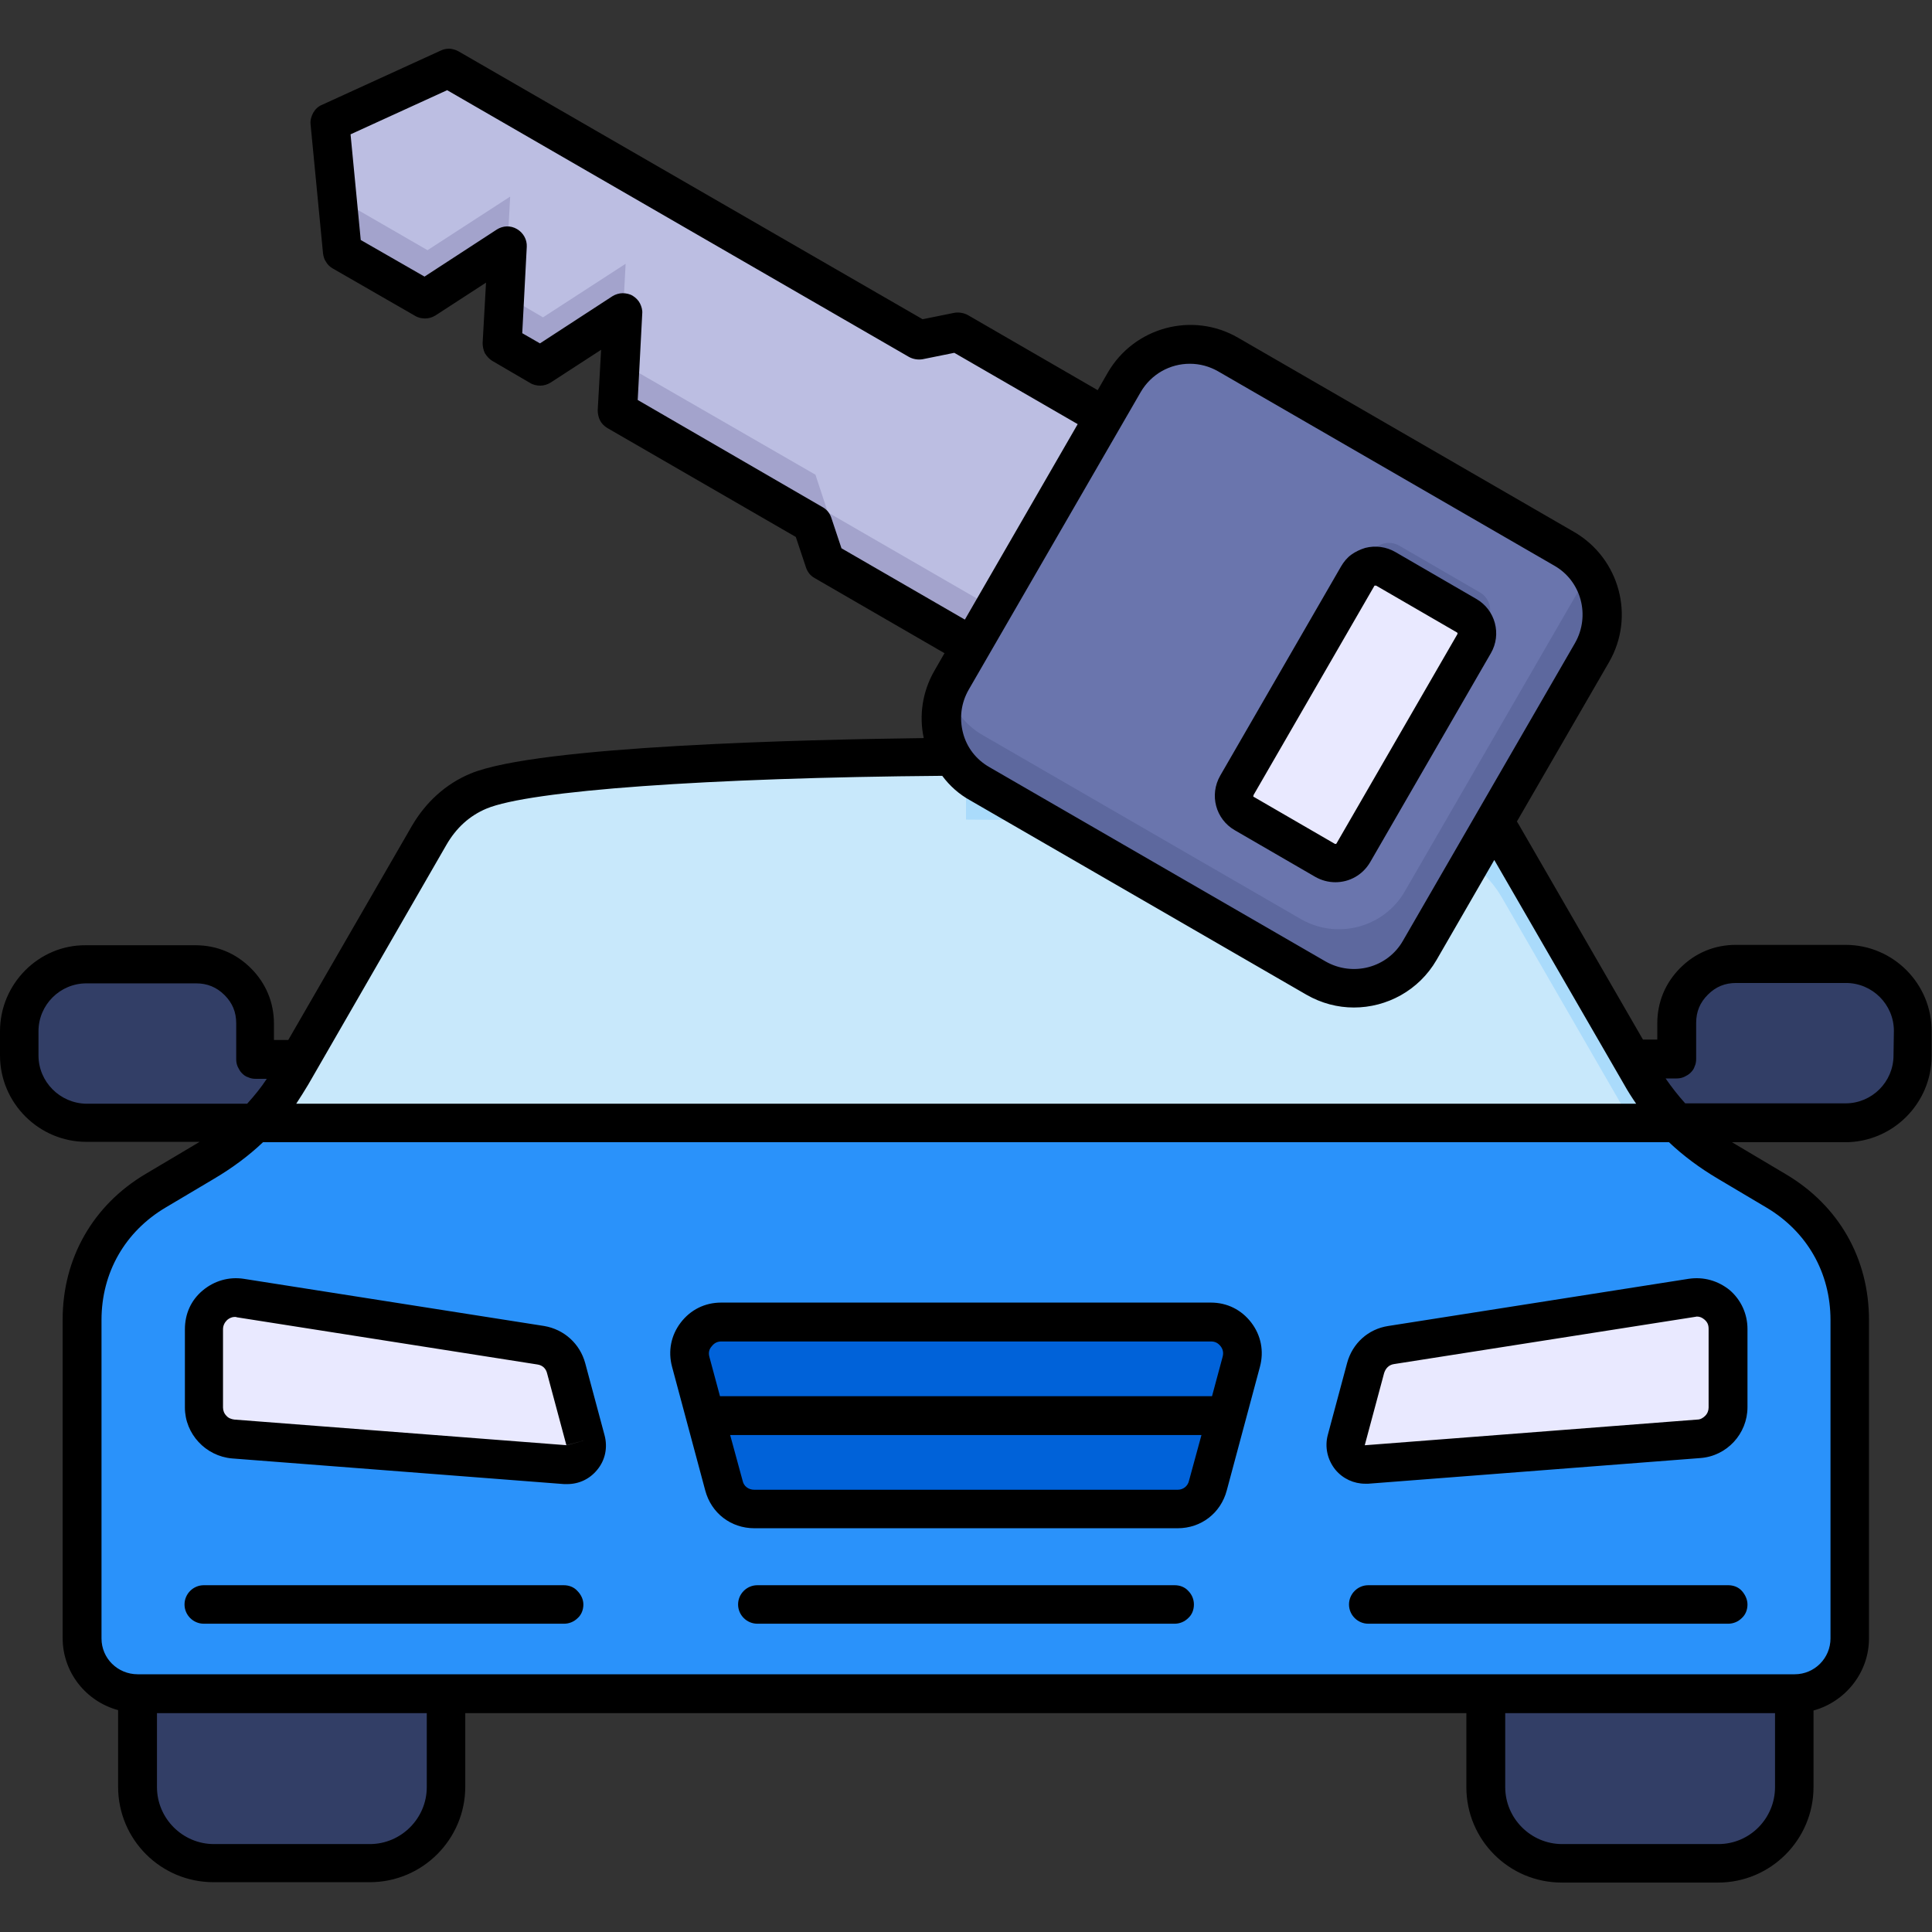 <?xml version="1.0" encoding="utf-8"?>
<!-- Generator: Adobe Illustrator 24.3.0, SVG Export Plug-In . SVG Version: 6.00 Build 0)  -->
<svg version="1.1" id="Layer_1" xmlns="http://www.w3.org/2000/svg" xmlns:xlink="http://www.w3.org/1999/xlink" x="0px" y="0px"
	 viewBox="0 0 512 512" style="enable-background:new 0 0 512 512;" xml:space="preserve">
<rect x="0" y="0" width="512" height="512" fill="#333333" stroke="none"/>
<style type="text/css">
	.st0{fill:#323E66;}
	.st1{fill-rule:evenodd;clip-rule:evenodd;fill:#323E66;}
	.st2{fill-rule:evenodd;clip-rule:evenodd;fill:#2A92FA;}
	.st3{fill-rule:evenodd;clip-rule:evenodd;fill:#C8E8FB;}
	.st4{fill-rule:evenodd;clip-rule:evenodd;fill:#AADBFB;}
	.st5{fill-rule:evenodd;clip-rule:evenodd;fill:#0062D9;}
	.st6{fill-rule:evenodd;clip-rule:evenodd;fill:#E9E9FF;}
	.st7{fill-rule:evenodd;clip-rule:evenodd;fill:#A3A3CC;}
	.st8{fill-rule:evenodd;clip-rule:evenodd;fill:#BCBEE2;}
	.st9{fill-rule:evenodd;clip-rule:evenodd;fill:#5D689E;}
	.st10{fill-rule:evenodd;clip-rule:evenodd;fill:#6A75AD;}
	.st11{fill-rule:evenodd;clip-rule:evenodd;}
</style>
<path class="st0" d="M98.1,401.1H56.7c-11.1,0-20.2,9-20.2,20.2v52.3c0,11.1,9,20.2,20.2,20.2h41.4c11.1,0,20.2-9,20.2-20.2v-52.3
	C118.3,410.1,109.2,401.1,98.1,401.1z"/>
<path class="st1" d="M22.9,297.5h65.2v-16.8H67.7l0-9.5c0-4.3-1.5-8.1-4.6-11.1c-3.1-3.1-6.8-4.6-11.1-4.6l-29.1,0
	c-9.8,0-17.8,8-17.8,17.8v6.4C5.1,289.5,13.1,297.5,22.9,297.5L22.9,297.5z M489.1,297.5h-65.2v-16.8h20.5l0-9.5
	c0-4.3,1.5-8.1,4.6-11.1c3.1-3.1,6.8-4.6,11.1-4.6l29.1,0c9.8,0,17.8,8,17.8,17.8v6.4C506.9,289.5,498.9,297.5,489.1,297.5
	L489.1,297.5z"/>
<path class="st0" d="M455.4,401.1h-41.4c-11.1,0-20.2,9-20.2,20.2v52.3c0,11.1,9,20.2,20.2,20.2h41.4c11.1,0,20.2-9,20.2-20.2v-52.3
	C475.5,410.1,466.5,401.1,455.4,401.1z"/>
<path class="st2" d="M490.2,434.2v-84.4c0-14.4-7.1-26.8-19.5-34.2L458,308c-10-5.9-17.4-13.1-23.2-23.2l-2.4-4.1H79.6l-2.4,4.1
	C71.4,294.9,64.1,302,54,308l-12.8,7.6c-12.4,7.4-19.5,19.8-19.5,34.2v84.4c0,8.1,6.6,14.7,14.7,14.7h439.1
	C483.6,448.9,490.2,442.3,490.2,434.2z"/>
<path class="st2" d="M490.2,434.2v-84.4c0-14.4-7.1-26.8-19.5-34.2L458,308c-10-5.9-17.4-13.1-23.2-23.2l-2.4-4.1H256v168.2h219.5
	C483.6,448.9,490.2,442.3,490.2,434.2L490.2,434.2z"/>
<path class="st3" d="M444.4,297.5c-3.6-3.7-6.8-7.9-9.6-12.7l-36.7-63.5c-3.1-5.4-7.6-9.4-13-11.6c-14-5.8-70.2-8.8-129.1-9.1
	c-58.9,0.3-115.1,3.3-129.1,9.1c-5.4,2.3-9.9,6.2-13,11.6l-36.7,63.5c-2.8,4.9-6,9-9.6,12.7H444.4z"/>
<path class="st3" d="M79.5,297.5h353.1l-34.4-59.6c-3.1-5.4-7.6-9.4-13-11.6c-14-5.8-70.2-8.8-129.1-9.1
	c-58.9,0.3-115.1,3.3-129.1,9.1c-5.4,2.3-9.9,6.2-13,11.6L79.5,297.5z"/>
<path class="st4" d="M444.4,297.5c-3.6-3.7-6.8-7.9-9.6-12.7l-36.7-63.5c-3.1-5.4-7.6-9.4-13-11.6c-14-5.8-70.2-8.8-129.1-9.1v97
	H444.4z"/>
<path class="st3" d="M256,217.2v80.4h176.5l-34.4-59.6c-3.1-5.4-7.6-9.4-13-11.6C371.1,220.4,314.9,217.5,256,217.2z"/>
<path class="st5" d="M183,360.9l8.8,32.8c1,3.7,4.2,6.2,8.1,6.2h112.1c3.8,0,7.1-2.5,8.1-6.2l8.8-32.8c0.7-2.6,0.2-5.1-1.4-7.3
	c-1.6-2.1-4-3.3-6.6-3.3H191.1c-2.7,0-5,1.1-6.6,3.3C182.9,355.7,182.3,358.3,183,360.9L183,360.9z"/>
<path class="st5" d="M256,399.9h56.1c3.8,0,7.1-2.5,8.1-6.2l8.8-32.8c0.7-2.6,0.2-5.1-1.4-7.3c-1.6-2.1-4-3.3-6.6-3.3H256L256,399.9
	L256,399.9z"/>
<path class="st6" d="M63.7,343.9l79.6,12.5c3.3,0.5,5.9,2.8,6.8,6.1l5.1,19c0.5,1.7,0.1,3.4-1,4.7c-1.1,1.3-2.7,2-4.4,1.9l-88-6.8
	c-2.1-0.2-4.1-1.1-5.5-2.7c-1.4-1.6-2.2-3.6-2.2-5.7v-20.7c0-2.5,1-4.7,2.9-6.4C58.9,344.2,61.2,343.6,63.7,343.9z"/>
<path class="st6" d="M448.3,343.9l-79.6,12.5c-3.3,0.5-5.9,2.8-6.8,6.1l-5.1,19c-0.5,1.7-0.1,3.4,1,4.7c1.1,1.3,2.7,2,4.4,1.9
	l88-6.8c2.1-0.2,4.1-1.1,5.5-2.7c1.4-1.6,2.2-3.6,2.2-5.7v-20.7c0-2.5-1-4.7-2.9-6.4C453.1,344.2,450.8,343.6,448.3,343.9
	L448.3,343.9z"/>
<path class="st7" d="M309.8,120.4l-56-32.3l-10.3,2.1l-124.7-72L87.5,32.5l3.3,34.2l21.9,12.6l21.9-14.2l-1.4,26.1l10.1,5.9
	l21.9-14.2l-1.4,26.1l51.7,29.8l3.3,10l56,32.3L309.8,120.4z"/>
<path class="st8" d="M309.8,120.4l-56-32.3l-10.3,2.1l-124.7-72L87.5,32.5l1.9,20l23.9,13.8l21.9-14.2l-1.4,26.1l10.1,5.9l21.9-14.2
	l-1.4,26.1l51.7,29.8l3.3,10l61.1,35.3L309.8,120.4z"/>
<path class="st9" d="M325.4,94l89.1,51.5c9.6,5.5,12.9,17.9,7.4,27.5l-45.6,78.9c-5.5,9.6-17.9,12.9-27.5,7.4l-89.1-51.5
	c-9.6-5.5-12.9-17.9-7.4-27.5l45.6-78.9C303.4,91.7,315.8,88.4,325.4,94z"/>
<path class="st10" d="M325.4,94l89.1,51.5c2.2,1.3,4.2,3,5.8,5.1c-0.4,2.4-1.2,4.6-2.4,6.7l-45.6,78.9c-5.5,9.6-17.9,12.9-27.5,7.4
	l-84.4-48.8c-4.7-2.7-7.9-7.1-9.3-12c0.3-0.8,0.7-1.7,1.2-2.5l45.6-78.9C303.4,91.7,315.8,88.4,325.4,94L325.4,94z"/>
<path class="st9" d="M370.8,144.6l21.4,12.4c2.6,1.5,3.5,4.9,2,7.5l-32,55.4c-1.5,2.6-4.9,3.5-7.5,2l-21.4-12.4
	c-2.6-1.5-3.5-4.9-2-7.5l32-55.4C364.8,144,368.2,143.1,370.8,144.6z"/>
<path class="st6" d="M367.2,150.8l21.4,12.4c2.6,1.5,3.5,4.9,2,7.5l-32,55.4c-1.5,2.6-4.9,3.5-7.5,2l-21.4-12.4
	c-2.6-1.5-3.5-4.9-2-7.5l32-55.4C361.3,150.1,364.6,149.2,367.2,150.8z"/>
<path class="st11" d="M332.2,210.7l32-55.4c0-0.1,0.1-0.1,0.1-0.1c0.1,0,0.1,0,0.2,0c0.1,0,0.1,0,0.2,0l21.4,12.4
	c0.2,0.1,0.2,0.3,0.1,0.5l-32,55.4c-0.1,0.2-0.3,0.2-0.5,0.1l-21.4-12.4c-0.1,0-0.1-0.1-0.2-0.2
	C332.2,210.9,332.2,210.8,332.2,210.7z M327.2,220l21.4,12.4c1.6,0.9,3.4,1.4,5.3,1.4c3.7,0,7.2-1.9,9.2-5.3l32-55.4
	c2.9-5,1.2-11.5-3.9-14.4l-21.4-12.4c-2.4-1.4-5.3-1.8-8-1.1c-1.3,0.4-2.6,1-3.7,1.8c-1.1,0.8-2,1.9-2.7,3.1l-32,55.4
	C320.4,210.7,322.2,217.1,327.2,220z M316.4,425.2c0,1.4-0.5,2.7-1.5,3.6c-1,1-2.3,1.5-3.6,1.5H200.7c-2.8,0-5.1-2.3-5.1-5.1
	s2.3-5.1,5.1-5.1h110.6c1.4,0,2.7,0.5,3.6,1.5C315.9,422.6,316.4,423.9,316.4,425.2z M463.1,425.2c0,1.4-0.5,2.7-1.5,3.6
	c-1,1-2.3,1.5-3.6,1.5h-95.4c-2.8,0-5.1-2.3-5.1-5.1s2.3-5.1,5.1-5.1H458c1.4,0,2.7,0.5,3.6,1.5S463.1,423.9,463.1,425.2z
	 M154.6,425.2c0,1.4-0.5,2.7-1.5,3.6c-1,1-2.3,1.5-3.6,1.5H54c-2.8,0-5.1-2.3-5.1-5.1s2.3-5.1,5.1-5.1h95.4c1.4,0,2.7,0.5,3.6,1.5
	C154,422.6,154.6,423.9,154.6,425.2z M150.2,383L150.2,383l-88.1-6.8c-0.8-0.1-1.6-0.4-2.1-1c-0.6-0.6-0.9-1.4-0.9-2.2v-20.7
	c0-1,0.4-1.8,1.1-2.5c0.6-0.5,1.3-0.8,2-0.8c0.2,0,0.4,0,0.6,0.1l79.6,12.5c1.4,0.2,2.3,1.1,2.6,2.4l5.1,19l4.9-1.3L150.2,383z
	 M155.1,361.3c-1.4-5.2-5.6-9-10.9-9.9l-79.6-12.5c-3.9-0.6-7.8,0.5-10.9,3.1c-3.1,2.6-4.7,6.2-4.7,10.3V373c0,7,5.5,12.9,12.5,13.5
	l88,6.8c0.3,0,0.6,0,0.8,0c3.1,0,5.9-1.3,7.9-3.7c2.2-2.6,2.9-6,2-9.3L155.1,361.3L155.1,361.3z M324,359.6l-2.8,10.4H190.8
	l-2.8-10.4c-0.3-1.1-0.1-2,0.6-2.8c0.7-0.9,1.5-1.3,2.6-1.3h129.7c1.1,0,1.9,0.4,2.6,1.3C324.1,357.6,324.3,358.5,324,359.6z
	 M312.1,394.8H199.9c-1.5,0-2.8-0.9-3.1-2.4l-3.3-12.1h124.9l-3.3,12.1C314.8,393.8,313.6,394.8,312.1,394.8z M320.9,345.2H191.1
	c-4.3,0-8.1,1.9-10.7,5.3c-2.6,3.4-3.4,7.6-2.3,11.7l8.8,32.8c1.6,6,6.8,10,13,10h112.2c6.2,0,11.4-4,13-10l8.8-32.8
	c1.1-4.1,0.3-8.3-2.3-11.7C329,347.1,325.2,345.2,320.9,345.2z M449.1,349c0.2,0,0.4-0.1,0.6-0.1c0.8,0,1.4,0.3,2,0.8
	c0.8,0.7,1.1,1.4,1.1,2.5V373c0,0.8-0.3,1.6-0.9,2.2c-0.6,0.6-1.3,1-2.1,1l-88,6.8l-0.1,0l0-0.1l5.1-19c0.4-1.3,1.3-2.2,2.6-2.4
	L449.1,349L449.1,349z M447.5,338.9l-79.6,12.5c-5.3,0.8-9.5,4.6-10.9,9.8l-5.1,19c-0.9,3.3-0.1,6.7,2,9.3c2,2.4,4.9,3.7,7.9,3.7
	c0.3,0,0.5,0,0.8,0l88-6.8c7-0.5,12.5-6.4,12.5-13.5v-20.7c0-4-1.7-7.7-4.7-10.3C455.3,339.4,451.5,338.3,447.5,338.9L447.5,338.9z
	 M501.8,279.7c0,7-5.7,12.7-12.7,12.7h-42.5c-1.9-2.1-3.6-4.3-5.2-6.6h2.9c0.7,0,1.3-0.1,2-0.4c0.6-0.3,1.2-0.6,1.7-1.1
	c0.5-0.5,0.9-1,1.1-1.7c0.3-0.6,0.4-1.3,0.4-2l0-9.5c0-3,1-5.4,3.1-7.5c2.1-2.1,4.5-3.1,7.5-3.1l29.1,0c7,0,12.7,5.7,12.7,12.7
	L501.8,279.7L501.8,279.7z M468.1,320l-12.8-7.6c-4.9-2.9-9.2-6.1-13-9.7H69.7c-3.8,3.6-8.1,6.8-13,9.7L43.9,320
	c-10.8,6.4-17,17.3-17,29.8v84.4c0,5.3,4.3,9.5,9.6,9.5h439.1c5.3,0,9.5-4.3,9.5-9.5v-84.4C485.1,337.3,478.9,326.4,468.1,320z
	 M455.4,488.7h-41.4c-8.3,0-15.1-6.8-15.1-15.1V454h71.5v19.6C470.4,481.9,463.7,488.7,455.4,488.7L455.4,488.7z M113.1,473.6
	c0,8.3-6.8,15.1-15.1,15.1H56.7c-8.3,0-15.1-6.8-15.1-15.1V454h71.5V473.6z M10.2,279.7v-6.4c0-7,5.7-12.7,12.7-12.7l29.1,0h0
	c2.9,0,5.4,1,7.5,3.1c2.1,2.1,3.1,4.5,3.1,7.5v9.5c0,0.7,0.1,1.3,0.4,2c0.3,0.6,0.6,1.2,1.1,1.7c0.5,0.5,1,0.9,1.7,1.1
	c0.6,0.3,1.3,0.4,2,0.4h2.9c-1.5,2.3-3.3,4.5-5.2,6.6H22.9C15.9,292.4,10.2,286.7,10.2,279.7L10.2,279.7z M118.3,223.9l-36.6,63.5
	c-1,1.7-2.1,3.4-3.2,5.1h355.1c-1.1-1.6-2.2-3.3-3.2-5.1L396,227.9l-15.3,26.5c-4.7,8.1-13.2,12.6-21.9,12.6
	c-4.3,0-8.6-1.1-12.6-3.4l-89.1-51.5c-2.9-1.6-5.4-3.8-7.4-6.5c-62.1,0.5-109.4,3.9-120.8,8.7C124.4,216.2,120.9,219.4,118.3,223.9
	L118.3,223.9z M223,145.3l-2.7-8.1c-0.4-1.2-1.2-2.2-2.3-2.8L169,106l1.2-22.9c0.1-0.9-0.2-1.9-0.6-2.7c-0.4-0.8-1.1-1.5-1.9-2
	c-0.8-0.5-1.8-0.7-2.7-0.7c-0.9,0-1.9,0.3-2.7,0.8L143.1,91l-4.7-2.7l1.2-22.9c0.1-1.9-0.9-3.7-2.6-4.7c-1.7-1-3.7-0.9-5.3,0.1
	l-19.2,12.5l-16.9-9.7l-2.7-28l25.6-11.7l122.4,70.7c1.1,0.6,2.4,0.8,3.6,0.6l8.4-1.7l32.7,18.9l-29.9,51.8L223,145.3L223,145.3z
	 M302.3,103.9l-45.6,78.9c-2,3.5-2.5,7.5-1.5,11.4c1,3.9,3.5,7.1,7,9.1l89.1,51.5c7.2,4.1,16.4,1.7,20.5-5.5l45.6-78.9
	c4.1-7.2,1.7-16.4-5.5-20.5l-89.1-51.5c-2.3-1.3-4.8-2-7.5-2C310.1,96.4,305.1,99.1,302.3,103.9z M489.1,250.4l-29.1,0h0
	c-5.6,0-10.7,2.1-14.7,6.1c-4,4-6.1,9.1-6.1,14.7v4.3h-3.8l-32.8-56.8c-0.2-0.3-0.4-0.7-0.6-1l24.4-42.2c7-12.1,2.8-27.5-9.2-34.5
	l-89.1-51.5c-12.1-7-27.5-2.8-34.5,9.2l-2.7,4.7l-34.4-19.9c-1.1-0.6-2.4-0.8-3.6-0.6l-8.4,1.7l-123-71c-0.7-0.4-1.5-0.6-2.3-0.7
	c-0.8,0-1.6,0.1-2.4,0.5L85.3,27.8c-1,0.4-1.8,1.2-2.3,2.1c-0.5,0.9-0.8,2-0.7,3l3.3,34.2c0.1,0.8,0.3,1.6,0.8,2.3
	c0.4,0.7,1,1.3,1.7,1.7l21.9,12.6c0.8,0.5,1.8,0.7,2.7,0.7c0.9,0,1.9-0.3,2.7-0.8l13.4-8.7l-0.9,16c0,0.9,0.2,1.9,0.6,2.7
	c0.5,0.8,1.1,1.5,1.9,2l10.1,5.9c0.8,0.5,1.8,0.7,2.7,0.7c0.9,0,1.9-0.3,2.7-0.8l13.4-8.7l-0.9,16c0,0.9,0.2,1.9,0.6,2.7
	c0.4,0.8,1.1,1.5,1.9,2l50,28.9l2.7,8.1c0.4,1.2,1.2,2.2,2.3,2.8l34.4,19.9l-2.7,4.7c-3.1,5.4-4.1,11.7-2.8,17.8
	c-31,0.4-102.3,2-120.1,9.4c-6.5,2.7-11.8,7.5-15.5,13.8l-32.8,56.8h-3.8v-4.3c0-5.6-2.1-10.7-6.1-14.7c-4-4-9.1-6.1-14.7-6.1h0
	l-29.1,0C10.3,250.4,0,260.7,0,273.3v6.4c0,12.6,10.3,22.9,22.9,22.9h30c-0.5,0.3-1,0.6-1.5,0.9l-12.8,7.6c-14,8.3-22,22.4-22,38.6
	v84.4c0,9.1,6.2,16.8,14.7,19.1v20.3c0,14,11.3,25.3,25.3,25.3h41.4c14,0,25.3-11.4,25.3-25.3V454h265.3v19.6
	c0,14,11.3,25.3,25.3,25.3h41.4c14,0,25.3-11.4,25.3-25.3v-20.3c8.4-2.3,14.7-10,14.7-19.1v-84.4c0-16.3-8-30.3-22-38.6l-12.8-7.6
	c-0.5-0.3-1-0.6-1.5-0.9h30c12.6,0,22.9-10.3,22.9-22.9v-6.4C512,260.7,501.7,250.4,489.1,250.4L489.1,250.4z"/>
</svg>
